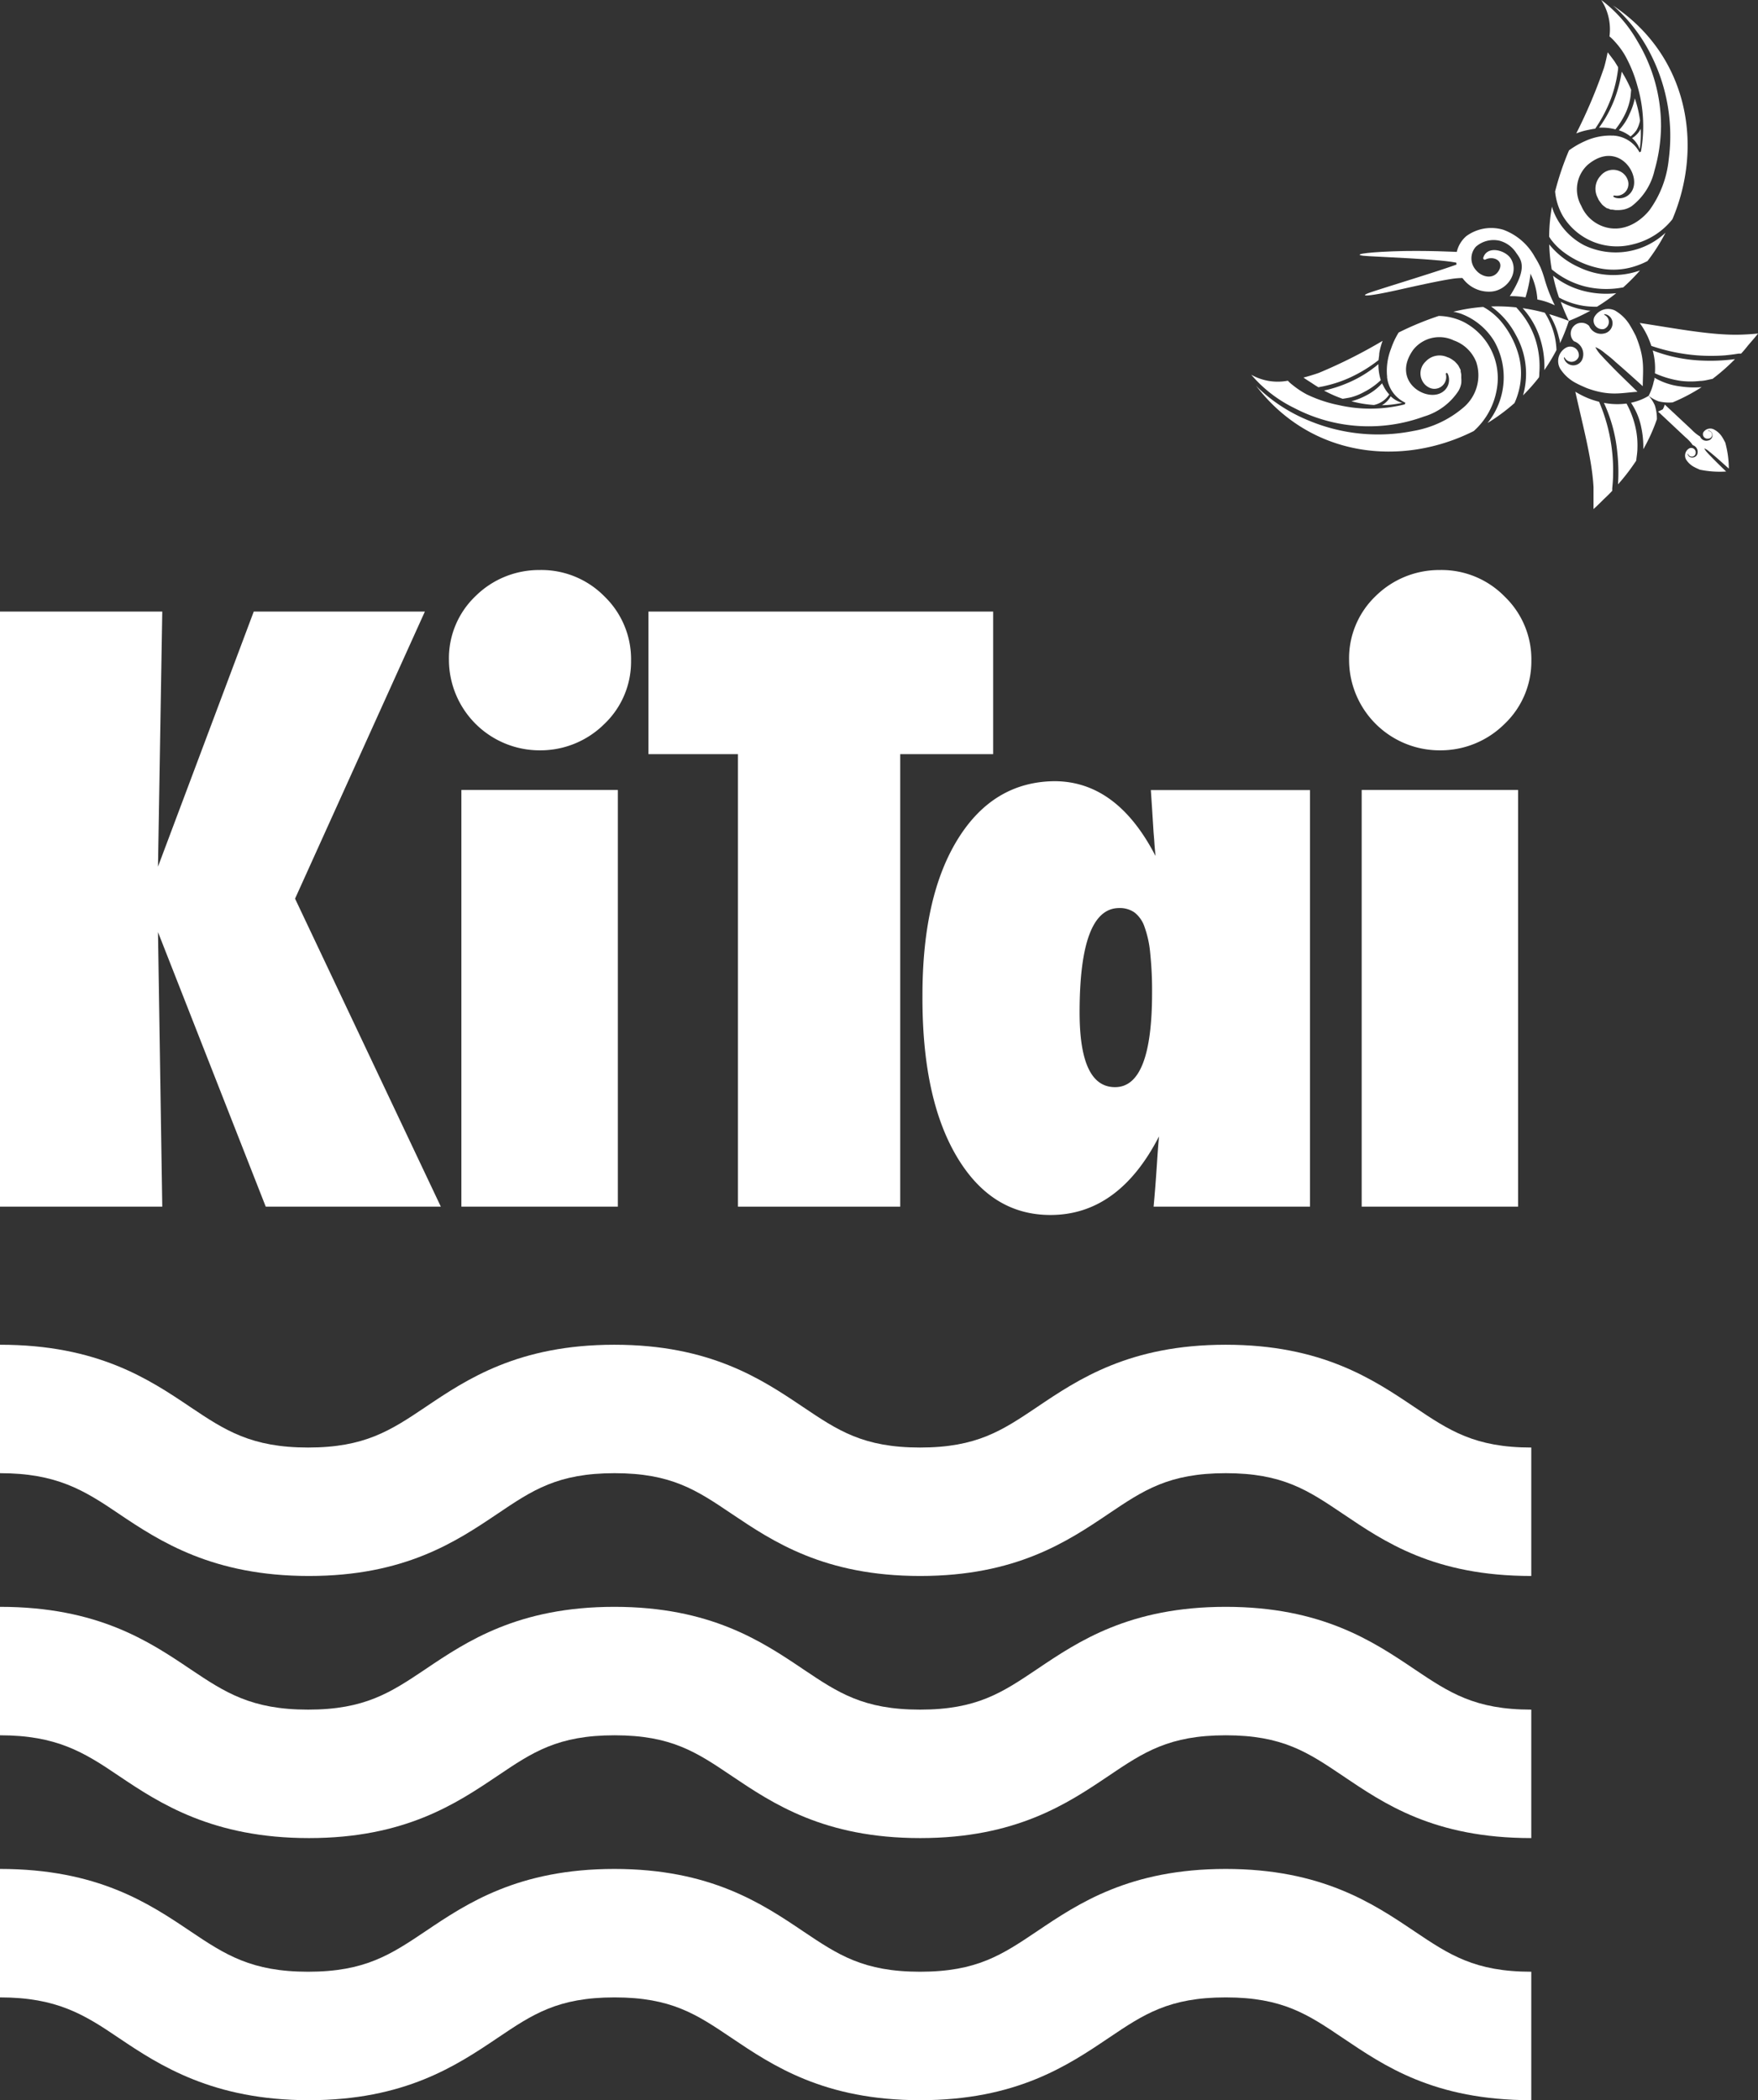 <svg xmlns="http://www.w3.org/2000/svg" viewBox="0 0 230.22 275"><rect x="0" y="0" width="230.22" height="275" fill="#333333" stroke="none"/><defs><style>.cls-1{fill:#fff;}</style></defs><g id="Layer_2" data-name="Layer 2"><g id="Layer_1-2" data-name="Layer 1"><path class="cls-1" d="M57.73,158H34.8L20.69,122.05,21.25,158H0V80.08H21.25l-.56,33.4,12.54-33.4H55.64l-17,37.59Z"></path><path class="cls-1" d="M82.64,86.54a11.25,11.25,0,0,1-3.52,8.28,11.86,11.86,0,0,1-8.4,3.43A11.88,11.88,0,0,1,58.79,86.39a11.23,11.23,0,0,1,3.47-8.32,11.81,11.81,0,0,1,8.4-3.43,11.57,11.57,0,0,1,8.52,3.48A11.42,11.42,0,0,1,82.64,86.54ZM80.91,158H60.42V103.44H80.91Z"></path><path class="cls-1" d="M117.89,158H96.64V98.75H84.92V80.08h45.14V98.75H117.89Z"></path><path class="cls-1" d="M171.55,158H151.07c.17-1.81.3-3.55.41-5.2s.2-3,.3-4q-5.29,10.29-14.22,10.29-7.74,0-12.28-7.67t-4.48-21.08q0-13,4.64-20.48t12.63-7.57q8.2,0,13.25,9.79c-.06-.68-.12-1.26-.15-1.77s-.07-.92-.1-1.26l-.2-3.18-.16-2.42h20.84ZM150.87,130a46.75,46.75,0,0,0-.24-5.15,13.74,13.74,0,0,0-.74-3.46,4,4,0,0,0-1.32-1.91,3.34,3.34,0,0,0-2-.58q-5.19,0-5.19,13.67,0,9.78,4.63,9.78Q150.87,142.38,150.87,130Z"></path><path class="cls-1" d="M200.54,86.54A11.29,11.29,0,0,1,197,94.82a11.88,11.88,0,0,1-8.41,3.43,11.86,11.86,0,0,1-11.92-11.86,11.26,11.26,0,0,1,3.46-8.32,11.84,11.84,0,0,1,8.41-3.43,11.55,11.55,0,0,1,8.51,3.48A11.39,11.39,0,0,1,200.54,86.54ZM198.8,158H178.32V103.44H198.8Z"></path><path class="cls-1" d="M200.53,275c-12.78,0-19.29-4.52-24.7-8.16-4.57-3.08-7.88-5.3-15.31-5.3s-10.75,2.22-15.32,5.3c-5.4,3.64-12.13,8.16-24.7,8.16s-19.3-4.52-24.71-8.16c-4.57-3.08-7.87-5.3-15.31-5.3s-10.74,2.22-15.31,5.3C59.76,270.48,53,275,40.46,275s-19.52-4.52-24.92-8.16C11,263.76,7.4,261.54,0,261.54V244.72c12.79,0,19.52,4.52,24.93,8.16,4.57,3.07,8,5.3,15.42,5.3s10.8-2.23,15.37-5.3c5.4-3.64,12.16-8.16,24.73-8.16s19.31,4.52,24.72,8.16c4.57,3.07,7.88,5.3,15.32,5.3s10.75-2.23,15.32-5.3c5.4-3.64,12.13-8.16,24.7-8.16s19.3,4.52,24.71,8.16c4.57,3.07,7.91,5.3,15.31,5.3Z"></path><path class="cls-1" d="M200.53,240.68c-12.78,0-19.29-4.52-24.7-8.16-4.57-3.08-7.88-5.3-15.31-5.3s-10.75,2.22-15.32,5.3c-5.4,3.64-12.13,8.16-24.7,8.16s-19.3-4.52-24.71-8.16c-4.57-3.08-7.87-5.3-15.31-5.3s-10.74,2.22-15.31,5.3c-5.41,3.64-12.14,8.16-24.71,8.16s-19.52-4.52-24.92-8.16C11,229.44,7.4,227.22,0,227.22V210.4c12.79,0,19.52,4.52,24.93,8.16,4.57,3.07,8,5.3,15.42,5.3s10.8-2.23,15.37-5.3c5.4-3.64,12.16-8.16,24.73-8.16s19.31,4.52,24.72,8.16c4.57,3.07,7.88,5.3,15.32,5.3s10.75-2.23,15.32-5.3c5.4-3.64,12.13-8.16,24.7-8.16s19.3,4.52,24.71,8.16c4.57,3.07,7.91,5.3,15.31,5.3Z"></path><path class="cls-1" d="M200.53,206.36c-12.78,0-19.29-4.52-24.7-8.16-4.57-3.08-7.88-5.3-15.31-5.3s-10.75,2.22-15.32,5.3c-5.4,3.64-12.13,8.16-24.7,8.16s-19.3-4.52-24.71-8.16c-4.57-3.08-7.87-5.3-15.31-5.3s-10.74,2.22-15.31,5.3c-5.41,3.64-12.14,8.16-24.71,8.16s-19.52-4.52-24.92-8.16C11,195.12,7.4,192.9,0,192.9V176.08c12.79,0,19.52,4.52,24.93,8.16,4.57,3.07,8,5.3,15.42,5.3s10.8-2.23,15.37-5.3c5.4-3.64,12.16-8.16,24.73-8.16s19.31,4.52,24.72,8.16c4.57,3.07,7.88,5.3,15.32,5.3s10.75-2.23,15.32-5.3c5.4-3.64,12.13-8.16,24.7-8.16s19.3,4.52,24.71,8.16c4.57,3.07,7.91,5.3,15.31,5.3Z"></path><path class="cls-1" d="M208.3,52.27c.36.13.73.24,1.11.34h0a22.75,22.75,0,0,1,1.83,9.55c0,.6-.05,1.19-.11,1.79,0,.09,0,.2,0,.32h0c-.29.31-.6.62-.91.91-.51.49-1,1-1.54,1.48,0-.89,0-1.85,0-2.89-.21-3.71-1.37-7.88-2.38-12.48A11.05,11.05,0,0,0,208.3,52.27Z"></path><path class="cls-1" d="M214.94,56a8.74,8.74,0,0,0-1.35-3.26l.43-.11a7.19,7.19,0,0,0,1.88-.8,4.55,4.55,0,0,1,.81,1.25,5.75,5.75,0,0,1,.27,1.81h0a23,23,0,0,1-1.78,3.93h0A12.23,12.23,0,0,0,214.94,56Z"></path><path class="cls-1" d="M213,52.84a12.05,12.05,0,0,1,1.23,3.37,10.62,10.62,0,0,1,.2,2.46c0,.55-.1,1.1-.16,1.65-.06.09-.12.19-.19.28a26.22,26.22,0,0,1-2.19,2.82v-.06a24.09,24.09,0,0,0-.09-4.08,20,20,0,0,0-1.76-6.53h0A9.11,9.11,0,0,0,213,52.84Z"></path><path class="cls-1" d="M215.84,44.21c.15.35.29.71.41,1.08h0a24.44,24.44,0,0,0,6,1.24,24.87,24.87,0,0,0,3.66,0c.6-.06,1.19-.13,1.78-.23l.32,0h0c.29-.31.57-.64.85-1,.45-.54.93-1.06,1.37-1.63-.88.09-1.84.15-2.88.16-3.72,0-8-.84-12.62-1.54A10.65,10.65,0,0,1,215.84,44.21Z"></path><path class="cls-1" d="M220,50.59a8.82,8.82,0,0,1-3.34-1.13c0,.15,0,.29-.08.44a7.41,7.41,0,0,1-.68,1.93,5,5,0,0,0,1.3.72,5.67,5.67,0,0,0,1.84.14h0a23.64,23.64,0,0,0,3.8-2h0A12.15,12.15,0,0,1,220,50.59Z"></path><path class="cls-1" d="M216.72,48.88a12.42,12.42,0,0,0,3.45,1,10.64,10.64,0,0,0,2.46,0c.55,0,1.09-.17,1.64-.27l.27-.21a26,26,0,0,0,2.66-2.37h-.06a24.18,24.18,0,0,1-4.07.19,20.18,20.18,0,0,1-6.64-1.33h0A8.82,8.82,0,0,1,216.72,48.88Z"></path><path class="cls-1" d="M223.05,56.63a.59.59,0,0,0,.66.8.5.5,0,0,0,0-1s0-.07,0-.06a.61.61,0,0,1,.55.59.71.71,0,0,1-.62.73.86.86,0,0,1-1-.53h0a5.24,5.24,0,0,1-1.1-.89l-3.5-3.27L218,53a3.07,3.07,0,0,1-.25.6s-.36.18-.62.29l.13.12,3.5,3.28a5.1,5.1,0,0,1,.92,1,.92.92,0,0,1,.57,1.23c-.25.54-1.15.54-1.24-.1,0,0,0,0,.05,0a.51.51,0,0,0,1-.1.59.59,0,0,0-.84-.61,1.08,1.08,0,0,0-.42,1.46,2.81,2.81,0,0,0,1.1,1c.22.12.46.22.7.33a13,13,0,0,0,3.45.24l-.47-.45c-.44-.43-.88-.86-1.31-1.3-.22-.23-.45-.45-.66-.69a2.48,2.48,0,0,1-.43-.59h0a2,2,0,0,1,.62.39c.25.19.49.4.73.6.47.4.93.82,1.39,1.23l.48.43a13.11,13.11,0,0,0-.47-3.42c-.13-.23-.24-.46-.38-.68a2.8,2.8,0,0,0-1.05-1A1.07,1.07,0,0,0,223.05,56.63Z"></path><path class="cls-1" d="M208.77,41.55a1.13,1.13,0,0,0,1.28,1.53,1,1,0,0,0,.06-1.84c-.05,0,0-.12,0-.11a1.18,1.18,0,0,1,1.06,1.14A1.37,1.37,0,0,1,210,43.68a1.69,1.69,0,0,1-1.89-1h0a1.4,1.4,0,0,0-2,2,1.79,1.79,0,0,1,1.1,2.37,1.27,1.27,0,0,1-2.41-.19.06.06,0,0,1,.12,0,1,1,0,0,0,1.83-.19,1.13,1.13,0,0,0-1.62-1.17,2,2,0,0,0-.8,2.8,5.42,5.42,0,0,0,2.11,1.89c.43.23.9.43,1.36.63,3,1.1,4.47.62,6.64.48l-.9-.88c-.85-.83-1.71-1.65-2.53-2.5-.43-.44-.86-.88-1.27-1.34a4.3,4.3,0,0,1-.82-1.13v0a4.31,4.31,0,0,1,1.2.75c.48.37,1,.77,1.41,1.17.9.77,1.78,1.56,2.66,2.35l.94.85c0-2.18.34-3.54-.92-6.6-.23-.44-.46-.89-.72-1.31a5.48,5.48,0,0,0-2-2A2.06,2.06,0,0,0,208.77,41.55Z"></path><path class="cls-1" d="M180.62,46.29c0,.29-.07.57-.09.86h0a18.67,18.67,0,0,1-3.88,2.35,16.25,16.25,0,0,1-2.51.88c-.42.11-.83.21-1.26.28l-.22.05h0c-.26-.15-.5-.3-.75-.47-.4-.27-.82-.51-1.21-.8.61-.16,1.28-.36,2-.61a66.61,66.61,0,0,0,8.36-4.2A8.43,8.43,0,0,0,180.62,46.29Z"></path><path class="cls-1" d="M182.12,51.89h0a3.57,3.57,0,0,0,1.51.86,13.32,13.32,0,0,1-2.66.31h0A3,3,0,0,0,182.12,51.89Z"></path><path class="cls-1" d="M195.69,44.7a8.63,8.63,0,0,0-4.37-3.62,6.84,6.84,0,0,0-1-.26,23.29,23.29,0,0,1,3.91-.63c.17.09.33.18.5.29A8.5,8.5,0,0,1,196.49,42a11.81,11.81,0,0,1,2.32,4.28,9.15,9.15,0,0,1,.09,4.87,9.26,9.26,0,0,1-.57,1.63,24.75,24.75,0,0,1-3.53,2.61A9.55,9.55,0,0,0,195.69,44.7Z"></path><path class="cls-1" d="M199.4,40.35a25,25,0,0,1,2.9.6,10,10,0,0,1,1.32,3.2,9.65,9.65,0,0,1,.21,1.68,23.85,23.85,0,0,1-1.59,2.63,12,12,0,0,0-.62-4.33A10.78,10.78,0,0,0,199.4,40.35Z"></path><path class="cls-1" d="M198.49,43.83a10.43,10.43,0,0,0-3.23-3.7,23.12,23.12,0,0,1,3.3.12c.15.16.3.33.44.5a10.87,10.87,0,0,1,2.06,3.66,11.61,11.61,0,0,1,.52,4.46c0,.18,0,.37-.05.55a24.58,24.58,0,0,1-2.08,2.35A10.31,10.31,0,0,0,198.49,43.83Z"></path><path class="cls-1" d="M178.87,51.8A7.24,7.24,0,0,0,181,50.18c0,.09.08.19.13.28a4.69,4.69,0,0,0,.8,1.19,3.2,3.2,0,0,1-2,1.38h0a14.9,14.9,0,0,1-2.95-.49h0A8.69,8.69,0,0,0,178.87,51.8Z"></path><path class="cls-1" d="M180.82,49.78a9.26,9.26,0,0,1-2.19,1.55A7.2,7.2,0,0,1,177,52c-.38.1-.78.15-1.16.22l-.23-.08a15.84,15.84,0,0,1-2.22-1h0a17.38,17.38,0,0,0,2.82-.88,15.87,15.87,0,0,0,4.3-2.58h0A7,7,0,0,0,180.82,49.78Z"></path><path class="cls-1" d="M169.48,53.42a21.06,21.06,0,0,0,17,1.12A8.18,8.18,0,0,0,191,51.18a3,3,0,0,0,.36-1,4.11,4.11,0,0,0,0-.7c0-.1,0-.2,0-.3v-.06h0a.13.13,0,0,0,0-.06,2.57,2.57,0,0,0-.08-.4.43.43,0,0,0,0-.11h0a.94.94,0,0,0,0-.09c-.06-.14-.13-.27-.2-.4L191,47.9a1.12,1.12,0,0,0-.11-.15,2.89,2.89,0,0,0-.29-.32.93.93,0,0,0-.14-.14h0l-.35-.25-.17-.1-.15-.08h0l-.29-.11h0a2.47,2.47,0,0,0-2.82.61,2.11,2.11,0,0,0-.34,2.65l0,0a2,2,0,0,0,1,.82,1.55,1.55,0,0,0,2-1.86c0-.13.15-.19.21-.08a1.28,1.28,0,0,1,.11.24,1.9,1.9,0,0,1-.58,2.07c-2,1.72-7.05-1.17-4-5.41a4.36,4.36,0,0,1,5.31-1.21,4.89,4.89,0,0,1,2.94,2.85,5.52,5.52,0,0,1-1.77,6,13.64,13.64,0,0,1-6.48,3,23.51,23.51,0,0,1-13.64-1.34,21.19,21.19,0,0,1-6.36-4c-.21-.19-.41-.39-.6-.59C171.75,60,183.67,61.14,193,56.44a9.44,9.44,0,0,0,3-5.4,8.28,8.28,0,0,0-4.34-8.89,7.73,7.73,0,0,0-3.25-.78,39.81,39.81,0,0,0-5.25,2.17,10.5,10.5,0,0,0-1,2.13,7.92,7.92,0,0,0-.52,3.55.13.13,0,0,1,0,.12A4.17,4.17,0,0,0,184,52.71a.06.06,0,0,1,0,.11h0a.12.12,0,0,1-.09.14,18.52,18.52,0,0,1-8.57.09,17.73,17.73,0,0,1-4.2-1.4,11.44,11.44,0,0,1-1.87-1.24,4.61,4.61,0,0,1-.62-.56,7.06,7.06,0,0,1-4.79-.78A17.4,17.4,0,0,0,169.48,53.42Z"></path><path class="cls-1" d="M202.88,41.14c.84.24,1.69.54,2.57.88a25,25,0,0,1-1.16,2.92c0-.32-.12-.63-.19-.93A9.86,9.86,0,0,0,202.88,41.14Z"></path><path class="cls-1" d="M208.05,17c.28-.06.56-.11.85-.15h0a18.79,18.79,0,0,0,2.09-4,17.68,17.68,0,0,0,.71-2.56c.08-.42.15-.85.2-1.27a2.08,2.08,0,0,1,0-.23h0L211.41,8c-.29-.38-.57-.77-.88-1.15-.12.62-.27,1.3-.47,2a67.31,67.31,0,0,1-3.64,8.62A8.9,8.9,0,0,1,208.05,17Z"></path><path class="cls-1" d="M213.73,18.09h0a3.39,3.39,0,0,1,1,1.44,12.59,12.59,0,0,0,.13-2.67h0A2.94,2.94,0,0,1,213.73,18.09Z"></path><path class="cls-1" d="M207.47,32.12a8.59,8.59,0,0,1-3.9-4.13,5.53,5.53,0,0,1-.33-.94,23.09,23.09,0,0,0-.37,3.94,5.72,5.72,0,0,0,.32.48,8.32,8.32,0,0,0,1.68,1.62,11.8,11.8,0,0,0,4.42,2,9.12,9.12,0,0,0,4.86-.24,10.2,10.2,0,0,0,1.6-.67,24.48,24.48,0,0,0,2.36-3.71A9.54,9.54,0,0,1,207.47,32.12Z"></path><path class="cls-1" d="M203.38,36.1a23.05,23.05,0,0,0,.78,2.86,10,10,0,0,0,3.29,1.1,10.58,10.58,0,0,0,1.69.1,23.56,23.56,0,0,0,2.51-1.77,11.87,11.87,0,0,1-4.36-.32A10.62,10.62,0,0,1,203.38,36.1Z"></path><path class="cls-1" d="M206.79,35a10.48,10.48,0,0,1-3.91-3,23.67,23.67,0,0,0,.33,3.28l.53.41a11,11,0,0,0,3.8,1.81,11.65,11.65,0,0,0,4.48.22l.55-.09a25.59,25.59,0,0,0,2.2-2.22A10.39,10.39,0,0,1,206.79,35Z"></path><path class="cls-1" d="M213.42,14.86A7.15,7.15,0,0,1,212,17.05l.29.11a4.8,4.8,0,0,1,1.24.71,4,4,0,0,0,.77-.81,4.14,4.14,0,0,0,.47-1.27h0a14.81,14.81,0,0,0-.68-2.91h0A8.65,8.65,0,0,1,213.42,14.86Z"></path><path class="cls-1" d="M211.55,16.94a10.34,10.34,0,0,0,1.4-2.29,7.88,7.88,0,0,0,.53-1.71c.07-.39.09-.79.13-1.18l-.09-.21a16.5,16.5,0,0,0-1.15-2.16v0a17.5,17.5,0,0,1-.68,2.86,15.9,15.9,0,0,1-2.29,4.47h0A6.8,6.8,0,0,1,211.55,16.94Z"></path><path class="cls-1" d="M214.42,5.38a21.51,21.51,0,0,1,3.1,11.16,21.64,21.64,0,0,1-.85,5.76,8.16,8.16,0,0,1-3,4.7,3.17,3.17,0,0,1-1,.43,4.06,4.06,0,0,1-.69.08l-.3,0h-.12l-.41-.06-.11,0h0l-.1,0-.41-.17-.08,0-.16-.1-.34-.26-.15-.14h0l0,0c-.08-.11-.18-.22-.26-.34l-.11-.15-.09-.15h0l-.13-.28h0a2.49,2.49,0,0,1,.41-2.86,2.11,2.11,0,0,1,2.63-.51l0,0a1.93,1.93,0,0,1,.88,1,1.54,1.54,0,0,1-1.72,2.11.11.11,0,0,0-.06.21l.24.1a1.91,1.91,0,0,0,2-.72c1.59-2.11-1.64-7-5.67-3.61a4.37,4.37,0,0,0-.84,5.38,4.87,4.87,0,0,0,3,2.74c2.27.73,4.47-.39,5.92-2.17a13.62,13.62,0,0,0,2.53-6.66,23.56,23.56,0,0,0-2.24-13.52,21.33,21.33,0,0,0-4.45-6.08c-.2-.19-.41-.38-.63-.56,9.92,6.6,11.87,18.42,7.8,28A9.38,9.38,0,0,1,213.81,32a8.28,8.28,0,0,1-9.16-3.74,7.92,7.92,0,0,1-1-3.19,37.35,37.35,0,0,1,1.82-5.38,11,11,0,0,1,2.05-1.19,8,8,0,0,1,3.51-.75.13.13,0,0,0,.12,0,4.14,4.14,0,0,1,3.52,2.14.05.05,0,0,0,.1,0h0a.12.12,0,0,0,.13-.1,18.65,18.65,0,0,0-.48-8.56,17.61,17.61,0,0,0-1.68-4.09,10.69,10.69,0,0,0-1.36-1.79,4.83,4.83,0,0,0-.61-.58A7.05,7.05,0,0,0,209.69,0,17.41,17.41,0,0,1,214.42,5.38Z"></path><path class="cls-1" d="M204.39,39.52a26.31,26.31,0,0,0,1.06,2.5,24.48,24.48,0,0,0,2.83-1.34c-.32,0-.64-.08-.94-.13A9.86,9.86,0,0,1,204.39,39.52Z"></path><path class="cls-1" d="M191.06,33s-4.58-.25-8.66-.09-5.08.44-3.86.58,10.62.41,12.57,1C192.87,35.09,191.06,33,191.06,33Z"></path><path class="cls-1" d="M191.89,36.41a9.35,9.35,0,0,0-1.66.09c-1.73.26-4.5.87-7.17,1.47-4,.89-5,.86-3.88.42s10.5-3.25,12.2-4S191.89,36.41,191.89,36.41Z"></path><path class="cls-1" d="M196.88,30.09a5.52,5.52,0,0,0-4.86.83,3.89,3.89,0,0,0-1,4.55,4.25,4.25,0,0,0,4.28,2.71c2-.16,3.65-2.35,2.59-4.25-.66-1.17-3.12-1.85-3.64-.2a.2.2,0,0,0,.28.25c1.06-.52,2.49.18,1.75,1.45s-2.29.82-3-.07a2.28,2.28,0,0,1,0-3.06,3.51,3.51,0,0,1,3.09-.78,3.75,3.75,0,0,1,2.19,1.6c.73,1,1.48,2-.84,5.66a10.54,10.54,0,0,1,2.05.16,17.73,17.73,0,0,0,.67-3.14c0,.11.3.71.33.82a9,9,0,0,1,.56,2.6,8.67,8.67,0,0,1,2.28.76,20.07,20.07,0,0,1-1.37-3.55,14.05,14.05,0,0,0-.5-1.42,12.22,12.22,0,0,0-.74-1.35A7.75,7.75,0,0,0,196.88,30.09Z"></path></g></g></svg>
